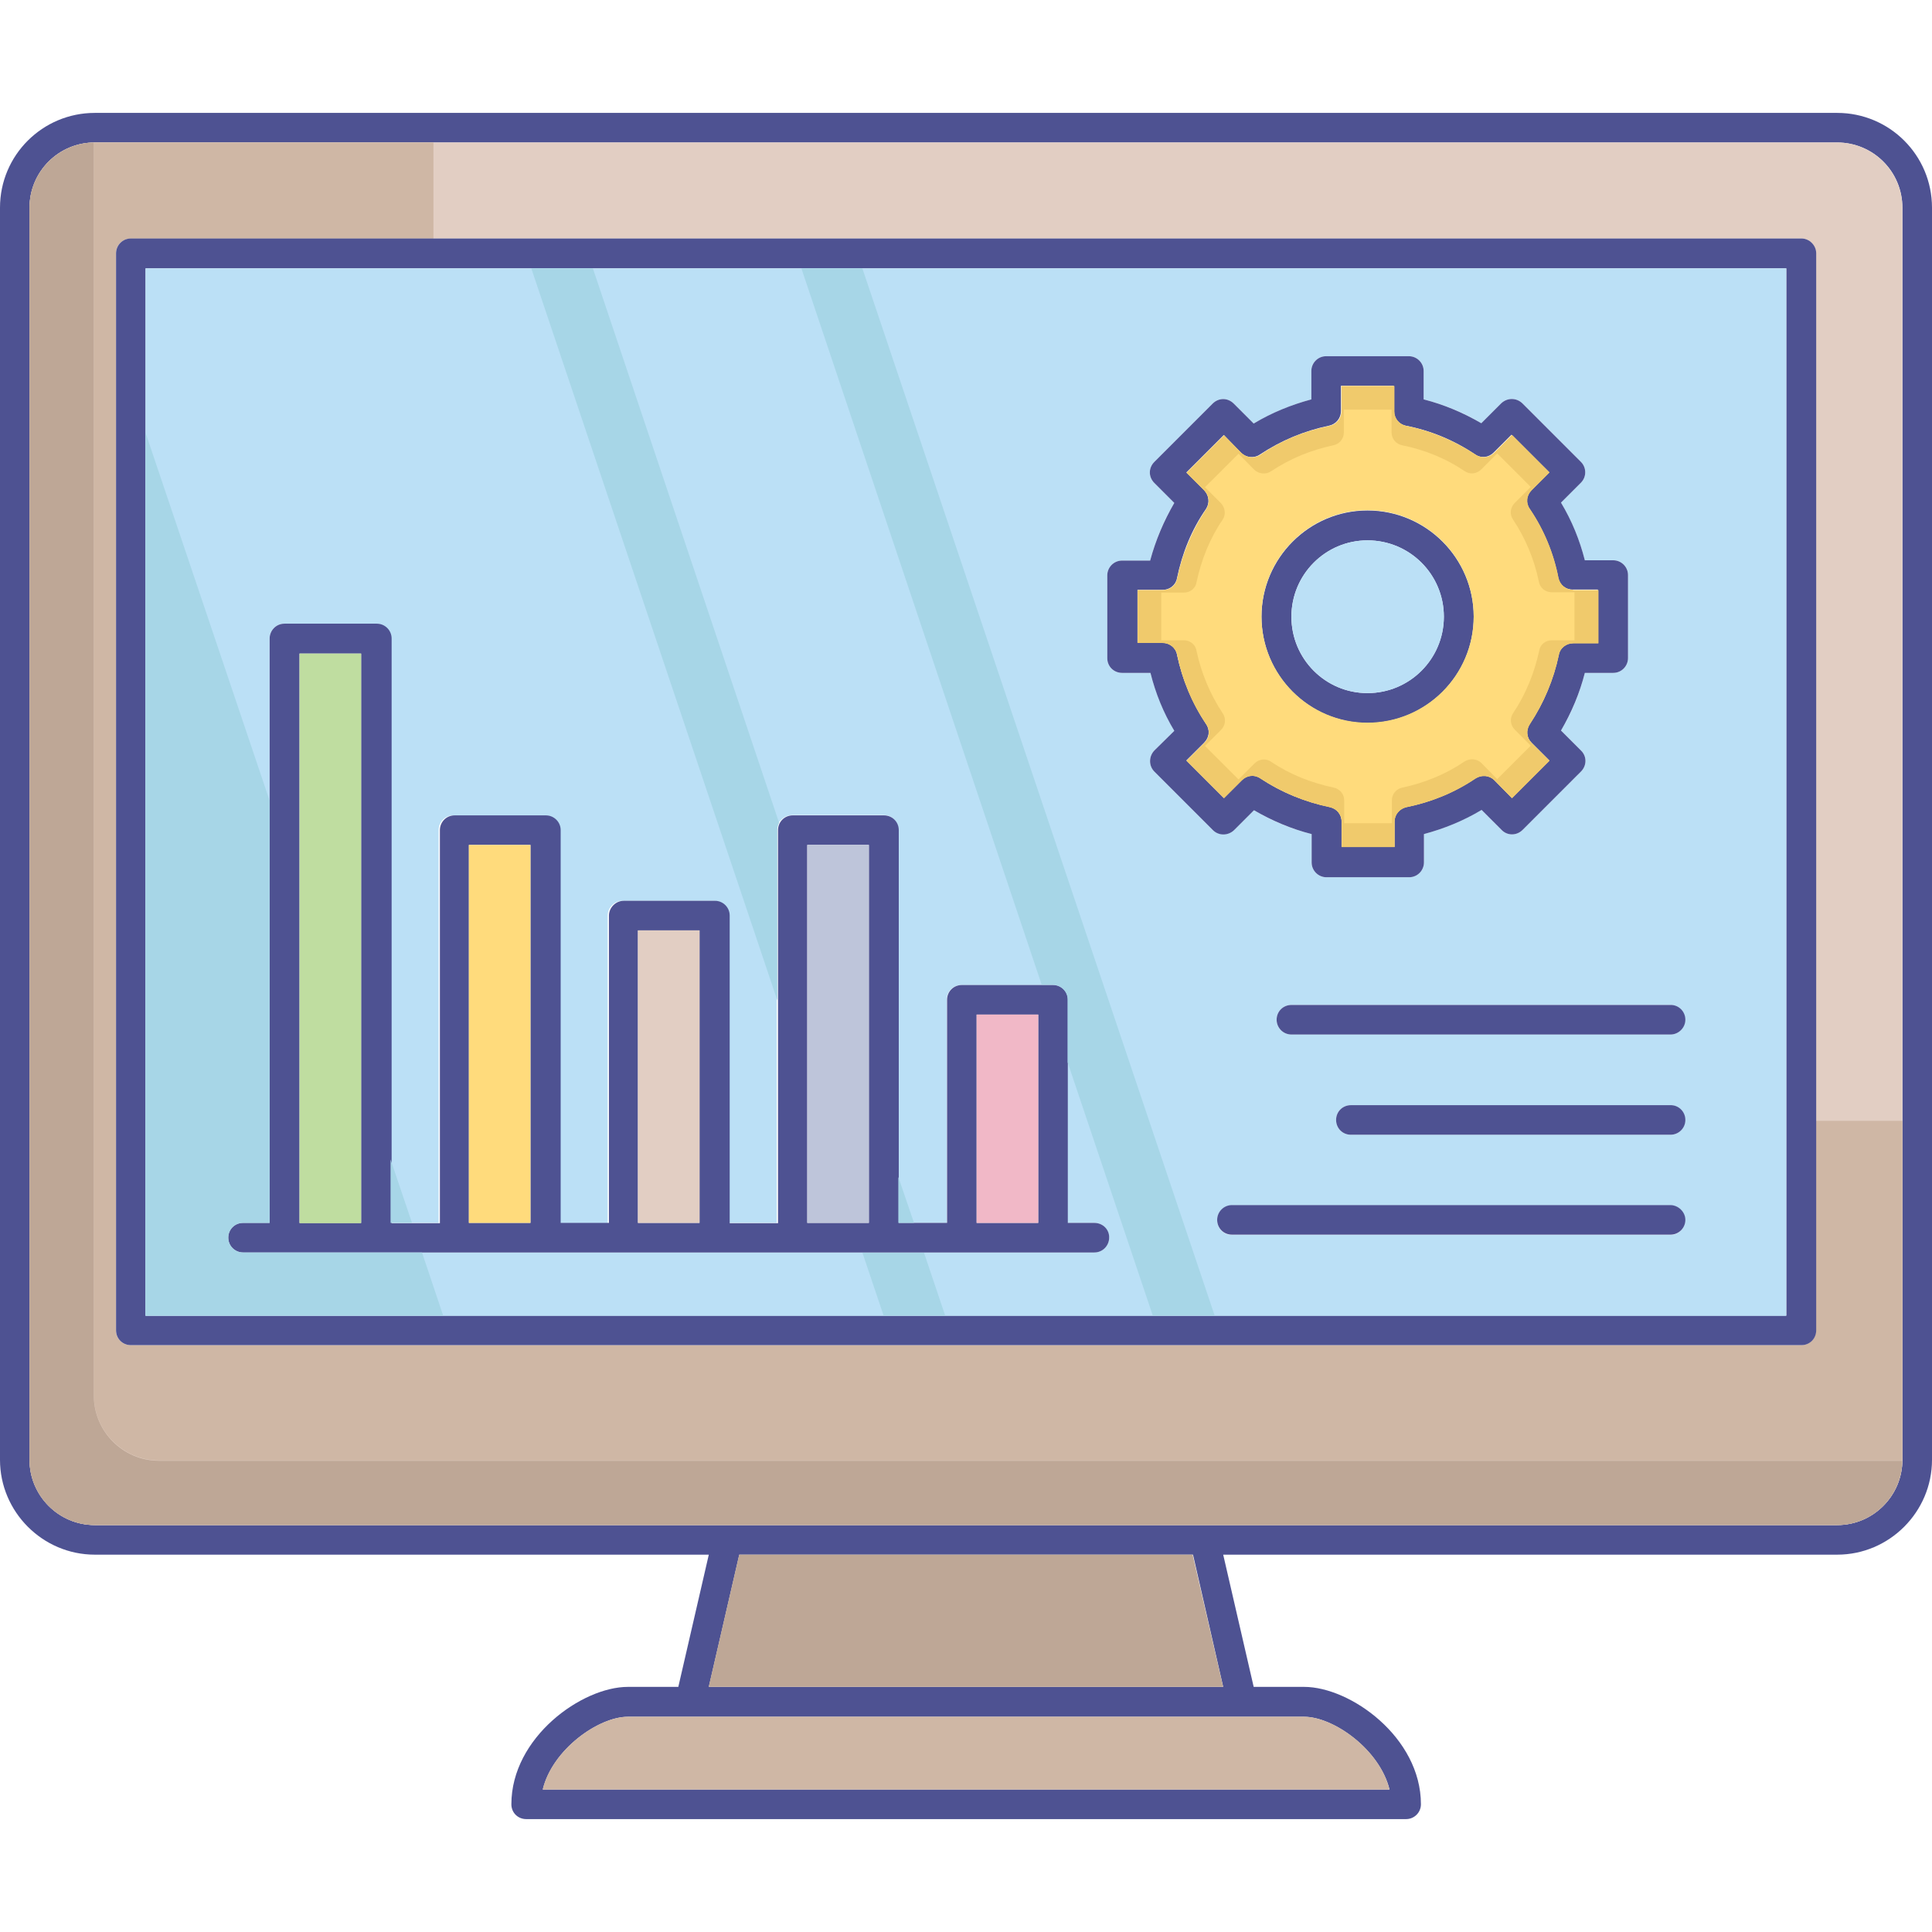 <svg width="64" height="64" viewBox="0 0 64 64" fill="none" xmlns="http://www.w3.org/2000/svg">
<path d="M60.86 3.74H3.14C1.41 3.74 0 5.14 0 6.88V48.36C0 50.08 1.41 51.5 3.14 51.5H23.48L22.47 55.88H20.8C19.28 55.88 16.94 57.55 16.94 59.77C16.94 60.05 17.16 60.26 17.43 60.26H46.58C46.85 60.26 47.07 60.04 47.07 59.77C47.07 57.55 44.73 55.88 43.2 55.88H41.53L40.52 51.5H60.86C62.59 51.5 64 50.08 64 48.36V6.88C64 5.14 62.59 3.74 60.86 3.74ZM24.49 51.5H39.52L40.52 55.88H23.48L24.49 51.5ZM43.2 56.87C44.17 56.87 45.7 57.95 46.03 59.28H17.98C18.3 57.95 19.83 56.87 20.8 56.87H43.2ZM63.02 48.36C63.02 49.54 62.06 50.52 60.86 50.52H3.14C1.95 50.52 0.98 49.55 0.98 48.36V6.88C0.98 5.69 1.94 4.72 3.14 4.72H60.86C62.05 4.72 63.02 5.68 63.02 6.88V48.36Z" fill="#4E5292"/>
<path d="M46.027 59.28H17.977C18.297 57.95 19.827 56.87 20.797 56.87H43.197C44.177 56.87 45.707 57.95 46.027 59.28Z" fill="#CFB7A5"/>
<path d="M40.517 55.88H23.477L24.487 51.5H39.507L40.517 55.88Z" fill="#BEA796"/>
<path d="M60.857 4.72H3.137C1.947 4.72 0.977 5.68 0.977 6.88V48.36C0.977 49.54 1.937 50.52 3.137 50.52H60.857C62.047 50.52 63.017 49.55 63.017 48.36V6.88C63.017 5.69 62.047 4.72 60.857 4.72ZM60.157 44.08C60.157 44.36 59.937 44.57 59.667 44.57H4.327C4.047 44.57 3.837 44.35 3.837 44.08V8.39C3.837 8.12 4.057 7.9 4.327 7.9H59.667C59.947 7.9 60.157 8.13 60.157 8.39V44.08Z" fill="#E2CEC3"/>
<path d="M63.019 37.13V48.38H5.269C4.079 48.38 3.109 47.41 3.109 46.22V4.72H14.359V7.9H4.329C4.049 7.9 3.839 8.13 3.839 8.39V44.07C3.839 44.35 4.059 44.56 4.329 44.56H59.669C59.949 44.56 60.159 44.34 60.159 44.07V37.13H63.019Z" fill="#CFB7A5"/>
<path d="M63.017 48.39C62.997 49.56 62.047 50.52 60.857 50.52H3.137C1.947 50.52 0.977 49.55 0.977 48.36V6.88C0.977 5.7 1.927 4.74 3.107 4.72V46.23C3.107 47.41 4.067 48.39 5.267 48.39H63.017Z" fill="#BEA796"/>
<path d="M59.674 7.9H4.334C4.054 7.9 3.844 8.13 3.844 8.39V44.07C3.844 44.35 4.064 44.56 4.334 44.56H59.674C59.954 44.56 60.164 44.34 60.164 44.07V8.39C60.164 8.13 59.944 7.9 59.674 7.9ZM59.184 43.58H4.824V8.89H59.174V43.58H59.184Z" fill="#4E5292"/>
<path d="M4.82 8.89V43.59H59.17V8.89H4.82ZM36.25 40.51C36.53 40.51 36.74 40.73 36.74 41C36.74 41.27 36.52 41.49 36.25 41.49H8.05C7.77 41.49 7.56 41.26 7.56 41C7.56 40.72 7.78 40.51 8.05 40.51H8.93V21.15C8.93 20.88 9.15 20.66 9.42 20.66H12.44C12.72 20.66 12.93 20.89 12.93 21.15V40.51H14.53V27.5C14.53 27.22 14.75 27.01 15.02 27.01H18.04C18.31 27.01 18.53 27.23 18.53 27.5V40.52H20.13V30.33C20.13 30.06 20.36 29.84 20.62 29.84H23.64C23.92 29.84 24.13 30.07 24.13 30.33V40.51H25.73V27.5C25.73 27.41 25.75 27.33 25.79 27.26C25.9 27.1 26.06 27 26.25 27H29.27C29.55 27 29.76 27.22 29.76 27.49V40.51H31.36V33.12C31.36 32.84 31.58 32.63 31.85 32.63H34.87C35.14 32.63 35.36 32.85 35.36 33.12V40.51H36.25ZM40.18 27.5L38.24 25.56C38.05 25.37 38.05 25.06 38.24 24.86L38.9 24.21C38.55 23.61 38.28 22.97 38.11 22.29H37.17C36.89 22.29 36.68 22.07 36.68 21.8V19.06C36.68 18.79 36.9 18.57 37.17 18.57H38.1C38.28 17.9 38.54 17.26 38.9 16.66L38.24 16C38.04 15.8 38.04 15.5 38.24 15.3L40.17 13.37C40.37 13.17 40.67 13.17 40.87 13.37L41.53 14.03C42.13 13.68 42.77 13.41 43.44 13.23V12.29C43.44 12.02 43.66 11.8 43.93 11.8H46.67C46.95 11.8 47.16 12.03 47.16 12.29V13.23C47.83 13.4 48.47 13.66 49.07 14.02L49.73 13.36C49.93 13.17 50.23 13.17 50.43 13.36L52.37 15.3C52.56 15.49 52.56 15.8 52.37 15.99L51.71 16.65C52.06 17.25 52.33 17.89 52.5 18.56H53.44C53.72 18.56 53.93 18.79 53.93 19.05V21.8C53.93 22.07 53.71 22.29 53.44 22.29H52.5C52.33 22.96 52.07 23.6 51.71 24.2L52.37 24.86C52.57 25.05 52.57 25.36 52.37 25.56L50.44 27.49C50.24 27.69 49.93 27.69 49.74 27.49L49.08 26.83C48.48 27.18 47.84 27.45 47.17 27.63V28.57C47.17 28.84 46.95 29.06 46.68 29.06H43.94C43.66 29.06 43.45 28.83 43.45 28.57V27.63C42.78 27.46 42.14 27.2 41.54 26.84L40.88 27.5C40.68 27.68 40.37 27.68 40.18 27.5ZM55.34 40.91H40.81C40.53 40.91 40.32 40.69 40.32 40.42C40.32 40.15 40.54 39.93 40.81 39.93H55.33C55.6 39.93 55.82 40.16 55.82 40.42C55.83 40.69 55.6 40.91 55.34 40.91ZM55.34 37.59H44.75C44.47 37.59 44.26 37.37 44.26 37.1C44.26 36.82 44.48 36.61 44.75 36.61H55.33C55.6 36.61 55.82 36.83 55.82 37.1C55.83 37.37 55.6 37.59 55.34 37.59ZM55.34 34.27H42.78C42.5 34.27 42.29 34.04 42.29 33.78C42.29 33.5 42.51 33.29 42.78 33.29H55.33C55.6 33.29 55.82 33.51 55.82 33.78C55.83 34.04 55.6 34.27 55.34 34.27Z" fill="#BBE0F6"/>
<path d="M36.252 40.51H35.373V33.12C35.373 32.84 35.142 32.63 34.883 32.63H31.863C31.582 32.63 31.372 32.85 31.372 33.12V40.51H29.773V27.5C29.773 27.22 29.552 27.01 29.282 27.01H26.262C25.983 27.01 25.773 27.23 25.773 27.5V40.52H24.172V30.33C24.172 30.06 23.953 29.84 23.683 29.84H20.663C20.392 29.84 20.172 30.07 20.172 30.33V40.51H18.573V27.5C18.573 27.22 18.343 27.01 18.082 27.01H15.062C14.783 27.01 14.572 27.23 14.572 27.5V40.52H12.973V21.15C12.973 20.88 12.752 20.66 12.482 20.66H9.422C9.143 20.66 8.932 20.89 8.932 21.15V40.51H8.053C7.772 40.51 7.562 40.73 7.562 41C7.562 41.27 7.782 41.49 8.053 41.49H36.252C36.532 41.49 36.742 41.26 36.742 41C36.752 40.73 36.532 40.51 36.252 40.51ZM11.953 40.51H9.922V21.65H11.963V40.51H11.953ZM17.573 40.51H15.533V27.99H17.573V40.51ZM23.172 40.51H21.133V30.82H23.172V40.51ZM28.782 40.51H26.742V27.99H28.782V40.51ZM34.392 40.51H32.352V33.61H34.392V40.51Z" fill="#4E5292"/>
<path d="M34.392 33.61H32.352V40.51H34.392V33.61Z" fill="#F1B8C7"/>
<path d="M11.962 21.65H9.922V40.52H11.962V21.65Z" fill="#BFDDA0"/>
<path d="M17.571 27.99H15.531V40.51H17.571V27.99Z" fill="#FFDB7C"/>
<path d="M23.173 30.82H21.133V40.51H23.173V30.82Z" fill="#E2CEC3"/>
<path d="M28.782 27.99H26.742V40.51H28.782V27.99Z" fill="#BEC5DA"/>
<path d="M45.299 16.91C43.369 16.91 41.789 18.49 41.789 20.43C41.789 22.37 43.369 23.95 45.299 23.95C47.239 23.95 48.819 22.37 48.819 20.43C48.819 18.49 47.239 16.91 45.299 16.91ZM45.299 22.96C43.909 22.96 42.779 21.83 42.779 20.43C42.779 19.03 43.909 17.9 45.299 17.9C46.699 17.9 47.829 19.03 47.829 20.43C47.829 21.82 46.699 22.96 45.299 22.96Z" fill="#4E5292"/>
<path d="M53.44 18.56H52.5C52.33 17.89 52.07 17.25 51.71 16.65L52.37 15.99C52.56 15.8 52.56 15.49 52.37 15.3L50.43 13.36C50.23 13.17 49.93 13.17 49.73 13.36L49.07 14.02C48.47 13.67 47.83 13.4 47.16 13.23V12.29C47.16 12.02 46.94 11.8 46.67 11.8H43.93C43.65 11.8 43.44 12.03 43.44 12.29V13.23C42.77 13.41 42.13 13.67 41.53 14.03L40.87 13.37C40.67 13.17 40.37 13.17 40.17 13.37L38.24 15.3C38.04 15.5 38.04 15.8 38.24 16L38.9 16.66C38.55 17.26 38.28 17.9 38.1 18.57H37.17C36.89 18.57 36.68 18.8 36.68 19.06V21.8C36.68 22.08 36.9 22.29 37.17 22.29H38.11C38.28 22.97 38.54 23.61 38.9 24.21L38.24 24.86C38.05 25.06 38.05 25.37 38.24 25.56L40.18 27.5C40.37 27.69 40.68 27.69 40.88 27.5L41.54 26.84C42.14 27.19 42.78 27.46 43.45 27.63V28.57C43.45 28.84 43.67 29.06 43.94 29.06H46.68C46.96 29.06 47.17 28.83 47.17 28.57V27.63C47.84 27.45 48.48 27.19 49.08 26.83L49.74 27.49C49.93 27.69 50.24 27.69 50.44 27.49L52.37 25.56C52.57 25.36 52.57 25.05 52.37 24.86L51.71 24.2C52.06 23.6 52.33 22.96 52.5 22.29H53.44C53.72 22.29 53.93 22.06 53.93 21.8V19.05C53.93 18.78 53.71 18.56 53.44 18.56ZM52.94 21.3H52.11C51.87 21.3 51.67 21.46 51.63 21.69C51.46 22.51 51.14 23.29 50.67 23.98C50.54 24.18 50.56 24.43 50.73 24.6L51.32 25.19L50.08 26.43L49.5 25.84C49.33 25.67 49.07 25.65 48.87 25.78C48.17 26.25 47.4 26.57 46.58 26.73C46.35 26.78 46.19 26.98 46.19 27.21V28.05H44.44V27.21C44.44 26.97 44.27 26.78 44.05 26.73C43.22 26.56 42.45 26.25 41.75 25.78C41.55 25.64 41.3 25.67 41.13 25.84L40.54 26.43L39.3 25.19L39.89 24.6C40.06 24.43 40.09 24.18 39.95 23.98C39.49 23.28 39.16 22.5 38.99 21.69C38.95 21.45 38.74 21.29 38.51 21.29H37.68V19.54H38.51C38.75 19.54 38.95 19.38 38.99 19.15C39.16 18.33 39.47 17.55 39.95 16.86C40.08 16.66 40.05 16.41 39.89 16.24L39.3 15.65L40.54 14.41L41.11 15C41.28 15.16 41.54 15.19 41.73 15.06C42.44 14.59 43.21 14.27 44.03 14.1C44.26 14.05 44.42 13.85 44.42 13.62V12.78H46.17V13.62C46.17 13.86 46.34 14.05 46.56 14.1C47.39 14.26 48.16 14.58 48.86 15.05C49.06 15.19 49.31 15.16 49.48 14.99L50.07 14.4L51.31 15.64L50.72 16.23C50.55 16.4 50.52 16.65 50.66 16.85C51.12 17.55 51.45 18.33 51.61 19.14C51.66 19.38 51.87 19.53 52.09 19.53H52.93V21.3H52.94Z" fill="#4E5292"/>
<path d="M52.108 19.54C51.877 19.54 51.678 19.38 51.627 19.15C51.468 18.33 51.148 17.55 50.678 16.86C50.538 16.66 50.568 16.41 50.737 16.24L51.328 15.65L50.087 14.41L49.498 15C49.328 15.17 49.078 15.2 48.877 15.06C48.178 14.6 47.398 14.27 46.578 14.11C46.347 14.06 46.188 13.86 46.188 13.63V12.79H44.438V13.63C44.438 13.87 44.267 14.06 44.047 14.11C43.218 14.28 42.447 14.59 41.748 15.07C41.557 15.2 41.297 15.17 41.127 15.01L40.547 14.42L39.307 15.66L39.898 16.25C40.057 16.42 40.087 16.67 39.958 16.87C39.487 17.57 39.167 18.35 38.998 19.16C38.958 19.4 38.748 19.55 38.517 19.55H37.688V21.3H38.517C38.758 21.3 38.958 21.47 38.998 21.7C39.167 22.52 39.487 23.3 39.958 23.99C40.097 24.19 40.068 24.44 39.898 24.61L39.307 25.2L40.547 26.44L41.138 25.85C41.307 25.68 41.557 25.65 41.758 25.79C42.458 26.25 43.237 26.57 44.057 26.74C44.288 26.79 44.447 26.99 44.447 27.22V28.06H46.197V27.22C46.197 26.98 46.367 26.79 46.587 26.74C47.417 26.57 48.178 26.26 48.877 25.79C49.078 25.66 49.337 25.68 49.508 25.85L50.087 26.44L51.328 25.2L50.737 24.61C50.568 24.44 50.547 24.19 50.678 23.99C51.138 23.29 51.468 22.51 51.638 21.7C51.678 21.46 51.888 21.31 52.117 21.31H52.947V19.55H52.108V19.54ZM45.297 23.94C43.367 23.94 41.788 22.36 41.788 20.42C41.788 18.48 43.367 16.9 45.297 16.9C47.237 16.9 48.818 18.48 48.818 20.42C48.818 22.37 47.237 23.94 45.297 23.94Z" fill="#FFDB7C"/>
<path d="M52.108 19.54C51.877 19.54 51.678 19.38 51.627 19.15C51.468 18.33 51.148 17.55 50.678 16.86C50.538 16.66 50.568 16.41 50.737 16.24L51.328 15.65L50.087 14.41L49.498 15C49.328 15.17 49.078 15.2 48.877 15.06C48.178 14.6 47.398 14.27 46.578 14.11C46.347 14.06 46.188 13.86 46.188 13.63V12.79H44.438V13.63C44.438 13.87 44.267 14.06 44.047 14.11C43.218 14.28 42.447 14.59 41.748 15.07C41.557 15.2 41.297 15.17 41.127 15.01L40.547 14.42L39.307 15.66L39.898 16.25C40.057 16.42 40.087 16.67 39.958 16.87C39.487 17.57 39.167 18.35 38.998 19.16C38.958 19.4 38.748 19.55 38.517 19.55H37.688V21.3H38.517C38.758 21.3 38.958 21.47 38.998 21.7C39.167 22.52 39.487 23.3 39.958 23.99C40.097 24.19 40.068 24.44 39.898 24.61L39.307 25.2L40.547 26.44L41.138 25.85C41.307 25.68 41.557 25.65 41.758 25.79C42.458 26.25 43.237 26.57 44.057 26.74C44.288 26.79 44.447 26.99 44.447 27.22V28.06H46.197V27.22C46.197 26.98 46.367 26.79 46.587 26.74C47.417 26.57 48.178 26.26 48.877 25.79C49.078 25.66 49.337 25.68 49.508 25.85L50.087 26.44L51.328 25.2L50.737 24.61C50.568 24.44 50.547 24.19 50.678 23.99C51.138 23.29 51.468 22.51 51.638 21.7C51.678 21.46 51.888 21.31 52.117 21.31H52.947V19.55H52.108V19.54ZM52.157 21.21H51.407C51.197 21.21 51.017 21.35 50.987 21.56C50.828 22.29 50.547 22.99 50.127 23.62C50.008 23.79 50.028 24.02 50.178 24.17L50.708 24.7L49.597 25.81L49.078 25.28C48.928 25.13 48.688 25.11 48.508 25.23C47.888 25.65 47.197 25.93 46.458 26.09C46.248 26.13 46.108 26.31 46.108 26.51V27.27H44.528V26.51C44.528 26.3 44.377 26.13 44.178 26.09C43.438 25.93 42.737 25.66 42.117 25.24C41.938 25.11 41.708 25.14 41.557 25.29L41.028 25.82L39.917 24.71L40.447 24.18C40.597 24.03 40.627 23.8 40.498 23.62C40.087 23 39.797 22.3 39.638 21.57C39.608 21.35 39.417 21.21 39.218 21.21H38.468V19.63H39.218C39.428 19.63 39.608 19.49 39.638 19.28C39.797 18.55 40.068 17.85 40.498 17.22C40.617 17.05 40.587 16.82 40.447 16.67L39.917 16.14L41.028 15.03L41.547 15.56C41.697 15.7 41.938 15.73 42.108 15.61C42.737 15.19 43.428 14.91 44.167 14.75C44.377 14.71 44.517 14.53 44.517 14.32V13.57H46.097V14.32C46.097 14.54 46.248 14.71 46.447 14.75C47.188 14.9 47.888 15.18 48.508 15.6C48.688 15.73 48.917 15.7 49.068 15.55L49.597 15.02L50.708 16.13L50.178 16.66C50.028 16.81 49.998 17.04 50.127 17.22C50.538 17.84 50.828 18.54 50.977 19.27C51.017 19.49 51.208 19.62 51.407 19.62H52.157V21.21Z" fill="#F0CA6C"/>
<path d="M47.831 20.43C47.831 21.83 46.701 22.96 45.301 22.96C43.911 22.96 42.781 21.83 42.781 20.43C42.781 19.03 43.911 17.9 45.301 17.9C46.701 17.9 47.831 19.03 47.831 20.43Z" fill="#BBE0F6"/>
<path d="M55.83 33.78C55.83 34.05 55.6 34.27 55.34 34.27H42.78C42.5 34.27 42.29 34.04 42.29 33.78C42.29 33.5 42.51 33.29 42.78 33.29H55.33C55.6 33.28 55.83 33.5 55.83 33.78ZM55.83 37.1C55.83 37.38 55.6 37.59 55.34 37.59H44.75C44.47 37.59 44.26 37.37 44.26 37.1C44.26 36.82 44.48 36.61 44.75 36.61H55.33C55.6 36.6 55.83 36.82 55.83 37.1ZM55.83 40.41C55.83 40.69 55.6 40.9 55.34 40.9H40.81C40.53 40.9 40.32 40.68 40.32 40.41C40.32 40.14 40.54 39.92 40.81 39.92H55.33C55.6 39.92 55.83 40.15 55.83 40.41Z" fill="#4E5292"/>
<path d="M13.648 40.509H12.938V38.409L13.648 40.509Z" fill="#A7D6E7"/>
<path d="M14.68 43.58H4.82V14.33L8.93 26.52V40.51H8.05C7.77 40.51 7.56 40.73 7.56 41C7.56 41.27 7.78 41.49 8.05 41.49H13.98L14.68 43.58ZM17.6 8.89L25.75 33.14V27.5C25.75 27.41 25.77 27.33 25.81 27.26L19.64 8.89H17.6Z" fill="#A7D6E7"/>
<path d="M30.278 40.509H29.758V38.989L30.278 40.509Z" fill="#A7D6E7"/>
<path d="M31.31 43.58H29.27L28.57 41.5H30.61L31.31 43.58Z" fill="#A7D6E7"/>
<path d="M40.237 43.58H38.187L35.367 35.19V33.11C35.367 32.83 35.137 32.62 34.877 32.62H34.507L26.547 8.89H28.567L40.237 43.58Z" fill="#A7D6E7"/>
</svg>
